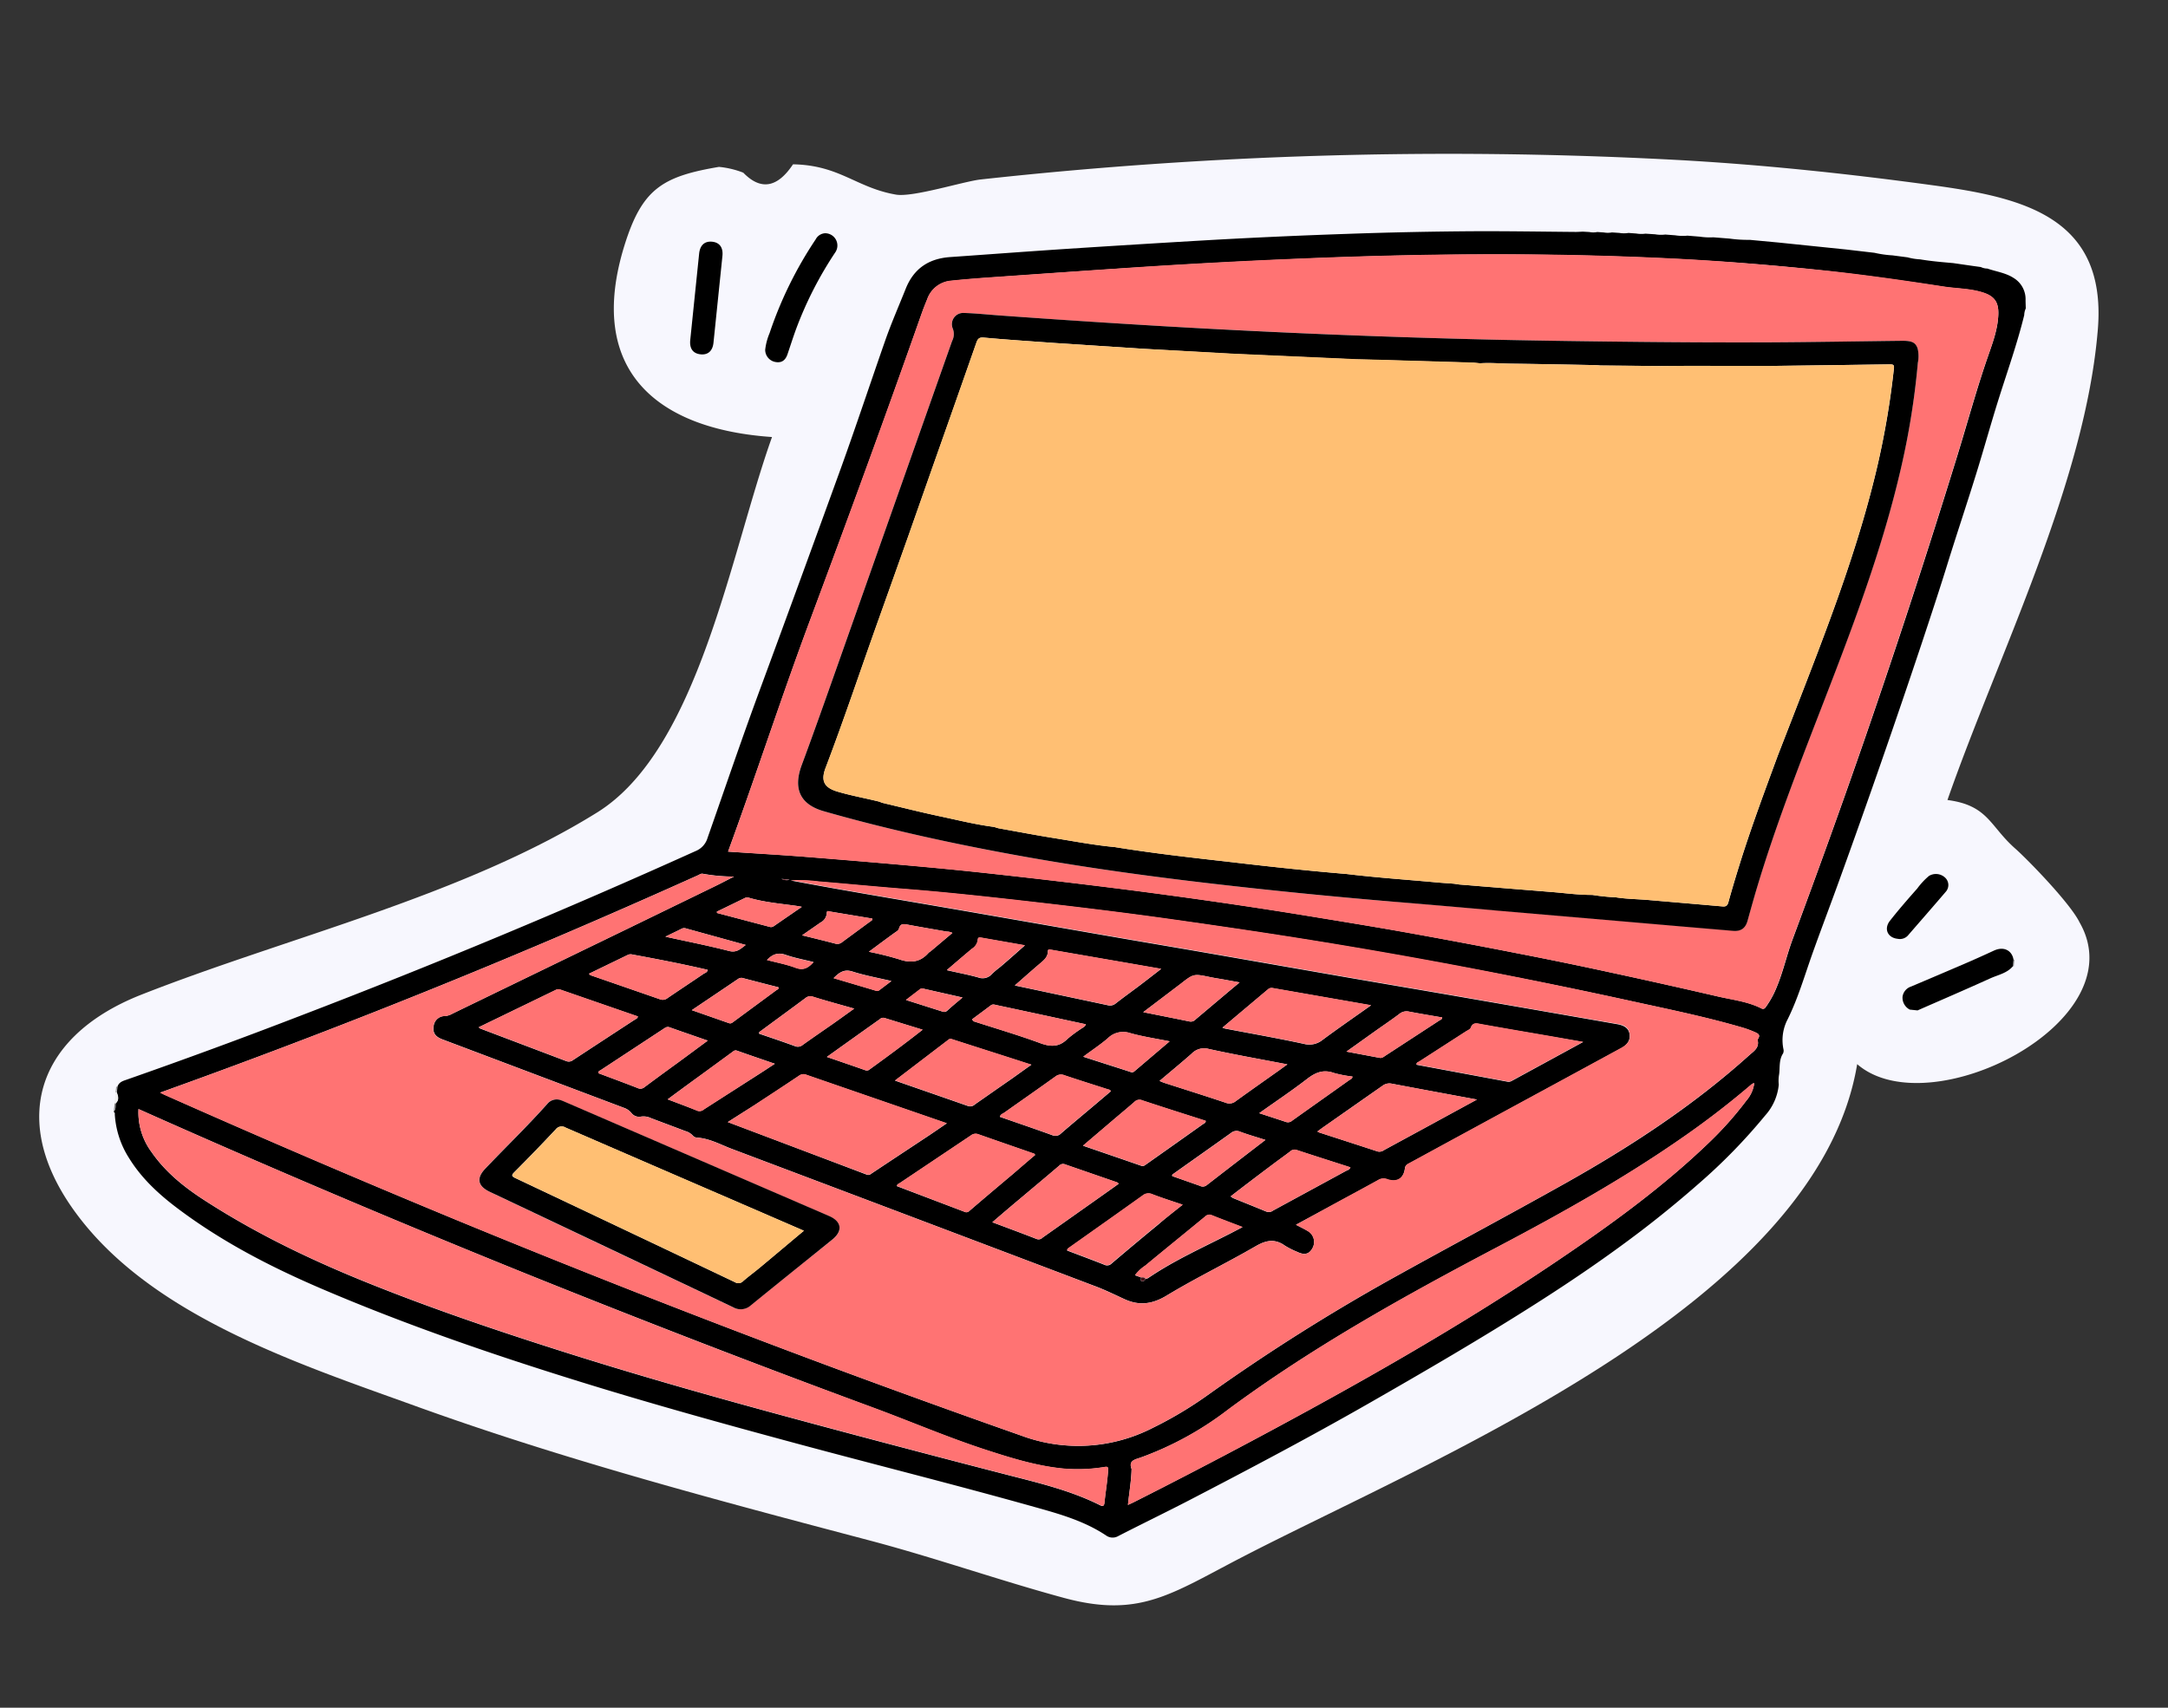 <svg xmlns="http://www.w3.org/2000/svg" width="198" height="156" fill="none"><rect width="100%" height="100%" fill="#333333" stroke="none"/><g clip-path="url(#a)"><path fill="#000" d="M189.929 84.268c-.853-1.76-4.775-5.78-5.888-6.76-2.326-2.05-2.452-3.94-6.184-4.428 4.635-13.268 12.622-29.037 13.741-43.056.807-10.28-7-11.997-15.118-13.105-7.935-1.082-15.894-1.922-23.89-2.339a390.679 390.679 0 0 0-63.031 1.815c-1.538.17-6.175 1.646-7.727 1.383-3.64-.627-5.145-2.695-9.408-2.768-1.43 2.15-2.945 2.405-4.543.763a8.23 8.23 0 0 0-2.22-.529c-5.183.877-7.03 2.014-8.64 7.205-3.48 11.266 2.83 16.742 13.486 17.473-3.774 10.536-6.695 28.523-15.969 34.294-12.269 7.634-28.25 11.377-41.637 16.649C2.887 94.808.468 103.208 7.974 112.133c7.168 8.522 19.853 12.651 29.954 16.301 13.586 4.915 27.577 8.613 41.535 12.298 5.96 1.576 11.855 3.651 17.73 5.242 6.853 1.847 9.749-.358 16.118-3.663 17.597-9.127 52.661-23.173 56.302-45.102 6.571 5.713 25.523-3.85 20.316-12.942Z" opacity=".15" style="mix-blend-mode:multiply"/><path fill="#F7F7FE" d="M189.929 84.268c-.853-1.76-4.775-5.78-5.888-6.76-2.326-2.05-2.452-3.94-6.183-4.428 4.634-13.268 12.621-29.037 13.74-43.056.807-10.28-7-11.997-15.118-13.105-7.935-1.082-15.894-1.922-23.89-2.339a390.679 390.679 0 0 0-63.031 1.815c-1.538.17-6.175 1.646-7.727 1.383-3.64-.627-5.145-2.695-9.408-2.768-1.43 2.15-2.945 2.405-4.543.763a8.23 8.23 0 0 0-2.22-.529c-5.183.877-7.03 2.014-8.64 7.205-3.48 11.266 2.83 16.742 13.486 17.473-3.774 10.536-6.695 28.523-15.969 34.294-12.269 7.634-28.25 11.377-41.637 16.649C2.887 94.808.468 103.208 7.974 112.133c7.168 8.522 19.853 12.651 29.954 16.301 13.586 4.915 27.577 8.613 41.535 12.298 5.96 1.576 11.855 3.651 17.73 5.242 6.853 1.847 9.749-.358 16.118-3.663 17.597-9.127 52.661-23.173 56.302-45.102 6.571 5.713 25.523-3.85 20.316-12.942Z"/><path fill="#000" d="M162.453 99.078a4.916 4.916 0 0 1-1.245 2.823 51.603 51.603 0 0 1-6.075 6.231 98.628 98.628 0 0 1-5.181 4.251c-3.091 2.36-6.302 4.553-9.585 6.645-5.055 3.224-10.232 6.235-15.427 9.209-5.362 3.064-10.82 5.949-16.301 8.794-2.159 1.119-4.361 2.182-6.516 3.29a1.022 1.022 0 0 1-1.101-.054c-2.007-1.338-4.278-1.975-6.567-2.614-7.2-2.023-14.456-3.836-21.674-5.782-6.615-1.784-13.218-3.612-19.758-5.64-7.978-2.473-15.876-5.182-23.56-8.466-4.672-1.998-9.17-4.312-13.246-7.382-1.728-1.299-3.302-2.754-4.447-4.619a8.346 8.346 0 0 1-1.285-3.959c.008-.078.018-.171-.085-.209l.01-.099c.213-.198.117-.47.162-.707.342-.309.224-.666.103-.996l.054-.525c.114-.371.424-.505.752-.612a539.799 539.799 0 0 0 15.977-5.877 671.284 671.284 0 0 0 36.065-15.033 1.864 1.864 0 0 0 1.1-1.214c1.58-4.495 3.11-9.012 4.76-13.485a3811.872 3811.872 0 0 0 7.434-20.332c1.386-3.85 2.675-7.733 4.024-11.596.557-1.594 1.238-3.144 1.865-4.714.736-1.868 2.103-2.782 4.058-2.922 3.528-.247 7.05-.512 10.58-.745 4.457-.29 8.914-.565 13.371-.823a559.76 559.76 0 0 1 12.222-.548 395.49 395.49 0 0 1 11.929-.247c3.01-.01 6.025.041 9.039.066.217.001.432-.018.65-.027l.604.035c.236.048.48.047.717-.002l.606.042c.243.044.492.042.734-.004l.685.046c.273.048.551.048.824.002l.705.052c.281.048.567.053.85.015l.88.057c.306.054.619.062.928.023l.903.069c.373.059.752.07 1.127.033l1.111.09c.415.063.834.083 1.252.06l1.488.119c.607.084 1.22.122 1.833.113l2.629.246 6.167.635 2.592.302a9.966 9.966 0 0 0 1.645.235l1.381.18c.371.103.754.164 1.139.183 1 .168 2.011.255 3.023.342l1.82.263.704.097c.188.09.394.138.602.14.809.28 1.684.388 2.42.874a2.263 2.263 0 0 1 1.067 2.023c.002.249.014.498.02.743a1.549 1.549 0 0 0-.142.613c-.63 2.569-1.514 5.063-2.312 7.587-.721 2.284-1.356 4.597-2.067 6.886-.827 2.672-1.712 5.311-2.545 7.977-.773 2.516-1.601 5.006-2.428 7.506a921.615 921.615 0 0 1-7.551 21.71c-.81 2.243-1.663 4.475-2.464 6.723-.705 1.995-1.288 4.004-2.225 5.91a4.095 4.095 0 0 0-.398 2.758.582.582 0 0 1-.041.396c-.384.591-.268 1.269-.355 1.908-.054.307-.064.62-.03.93Zm-58.245 17.613c.022.116-.087.308.06.351.037.009.075.01.113.003a.29.29 0 0 0 .185-.121.29.29 0 0 0 .042-.105.609.609 0 0 0 .237-.055c2.369-1.618 4.981-2.783 7.522-4.086.338-.172.671-.355 1.114-.575-1.012-.387-1.908-.721-2.792-1.077a.552.552 0 0 0-.632.118c-1.813 1.495-3.643 2.972-5.453 4.471a3.758 3.758 0 0 0-.945.882l.549.194Zm14.15-4.81c.425.223.79.395 1.134.603a1.152 1.152 0 0 1 .355 1.567c-.287.515-.721.615-1.349.313a7.655 7.655 0 0 1-1.134-.569c-.912-.652-1.704-.52-2.665.033-2.68 1.554-5.469 2.901-8.127 4.506-1.323.802-2.512.962-3.865.344-.922-.423-1.837-.879-2.787-1.225a24449.482 24449.482 0 0 0-33.032-12.485c-1.07-.399-2.08-.986-3.263-1.053a.548.548 0 0 1-.35-.181 1.445 1.445 0 0 0-.688-.415c-1.042-.397-2.092-.784-3.133-1.181a1.563 1.563 0 0 0-.93-.137.882.882 0 0 1-.862-.341 1.53 1.53 0 0 0-.7-.471l-7.549-2.846-9.02-3.404c-.643-.245-.878-.607-.788-1.18a1.029 1.029 0 0 1 1.073-.945c.235-.03.46-.108.665-.228l9.859-4.784 6.168-2.99 7.904-3.844c.594-.284 1.182-.6 1.771-.897a15.696 15.696 0 0 1-2.852-.256c-.162-.037-.293.07-.427.132a723.666 723.666 0 0 1-12.976 5.69 659.576 659.576 0 0 1-33.416 13.178l-2.743.993c.203.1.328.162.43.21a1078.816 1078.816 0 0 0 26.705 11.458 1065.818 1065.818 0 0 0 33.213 13.041c6.089 2.267 12.196 4.48 18.322 6.636a14.893 14.893 0 0 0 11.97-.711 35.51 35.51 0 0 0 5.001-2.981 179.437 179.437 0 0 1 17.394-10.964c5.081-2.817 10.206-5.551 15.273-8.393 5.979-3.356 11.704-7.097 16.823-11.713.402-.358.912-.657.768-1.338a.326.326 0 0 1 .051-.194c.179-.292.016-.42-.231-.534a9.604 9.604 0 0 0-1.432-.517c-3.221-.931-6.506-1.604-9.779-2.32a513.824 513.824 0 0 0-14.63-2.985 606.275 606.275 0 0 0-14.606-2.576 678.558 678.558 0 0 0-12.562-1.883c-4.756-.676-9.503-1.244-14.264-1.782-3.503-.395-7.004-.77-10.52-1.046-2.599-.205-5.196-.459-7.794-.674a14.983 14.983 0 0 0-2.543-.107c2.41.455 4.828.883 7.243 1.3 3.09.532 6.176 1.057 9.261 1.592l12.408 2.163c3.119.542 6.24 1.067 9.359 1.609l12.361 2.158c3.634.63 7.273 1.242 10.91 1.875 4.638.802 9.275 1.609 13.909 2.422.701.12 1.063.388 1.149.894.086.505-.129.948-.758 1.3l-5.134 2.792c-4.732 2.569-9.464 5.141-14.194 7.715-.201.11-.392.187-.43.493-.115.912-.734 1.304-1.602.99a.946.946 0 0 0-.856.081c-1.258.698-2.527 1.377-3.791 2.064l-3.697 1.998ZM66.493 77.794c2.425.16 4.855.293 7.286.488 3.984.317 7.965.651 11.96 1.028 2.496.233 4.987.514 7.482.791 4.49.51 8.982 1.053 13.462 1.662 4.294.584 8.58 1.211 12.858 1.914 2.824.463 5.648.926 8.472 1.42a643.08 643.08 0 0 1 10.629 1.998 359.72 359.72 0 0 1 8.308 1.707c3.292.706 6.58 1.441 9.864 2.204 1.363.317 2.779.459 4.053 1.107.246.122.349-.036.451-.188.389-.553.711-1.15.959-1.78.586-1.408.909-2.905 1.439-4.333 2.294-6.183 4.543-12.384 6.694-18.616a801.867 801.867 0 0 0 8.306-25.423c.976-3.15 1.831-6.337 2.924-9.452.407-1.168.819-2.328.863-3.589.038-1.11-.346-1.666-1.404-2.002-1.155-.371-2.377-.355-3.561-.536-3.513-.53-7.033-1.038-10.57-1.433a238.22 238.22 0 0 0-14.382-1.136 316.29 316.29 0 0 0-12.077-.358 386.383 386.383 0 0 0-11.074.046c-3.689.065-7.376.189-11.067.343-4.529.19-9.056.429-13.583.714-4.695.3-9.373.631-14.082.964-1.28.088-2.563.187-3.842.321a2.524 2.524 0 0 0-2.175 1.676c-.185.453-.37.91-.531 1.372-3.263 9.289-6.648 18.53-10.097 27.756-2.637 7.057-4.965 14.233-7.565 21.335ZM12.65 101.311a6.06 6.06 0 0 0 1.176 3.913c1.263 1.833 2.963 3.201 4.805 4.393 4.815 3.123 9.97 5.581 15.288 7.707 5.592 2.238 11.291 4.172 17.029 6.001 6.705 2.138 13.473 4.069 20.267 5.913 3.868 1.051 7.742 2.085 11.622 3.103 3.133.826 6.26 1.641 9.38 2.445 2.801.719 5.617 1.398 8.223 2.704.327.172.399.041.429-.249.1-.975.269-1.94.329-2.924.035-.341-.085-.353-.359-.298-1.258.205-2.537.25-3.806.132-2.388-.246-4.673-.95-6.941-1.687-3.51-1.137-6.9-2.6-10.357-3.876a1212.228 1212.228 0 0 1-31.5-12.162 1061.373 1061.373 0 0 1-32.331-13.67c-1.089-.478-2.163-.961-3.254-1.445Zm147.563-2.36c-.188.015-.269.134-.367.217a78.395 78.395 0 0 1-6.411 4.911c-5.316 3.682-10.952 6.825-16.664 9.836-8.503 4.478-16.891 9.133-24.627 14.869a29.64 29.64 0 0 1-7.997 4.372c-.511.175-1.096.266-.797 1.045l-.005.048c-.033 1.062-.217 2.108-.332 3.224.225-.105.391-.177.551-.257a575.118 575.118 0 0 0 10.776-5.596c9.433-5.034 18.734-10.288 27.616-16.261 4.922-3.313 9.733-6.775 14.031-10.893a31.727 31.727 0 0 0 3.507-3.928c.39-.447.64-1 .719-1.587Zm-93.746 3.55c4.294 1.621 8.482 3.204 12.668 4.793.068.03.142.04.216.03a.394.394 0 0 0 .197-.09c1.747-1.165 3.5-2.319 5.25-3.479.544-.365 1.083-.737 1.672-1.138l-8.539-2.948-4.267-1.473a.686.686 0 0 0-.698.08 286.555 286.555 0 0 1-4.028 2.66c-.785.494-1.585.998-2.47 1.565ZM43.72 93.837c.079.074.103.107.13.117l7.873 2.982a.614.614 0 0 0 .61-.096c1.868-1.227 3.738-2.452 5.61-3.672.119-.078.286-.126.316-.313l-7.09-2.453a.472.472 0 0 0-.389.018l-7.06 3.417Zm91.166 6.605c-2.706-.5-5.24-.967-7.779-1.45a1.03 1.03 0 0 0-.848.196c-1.73 1.201-3.469 2.425-5.201 3.639-.245.168-.48.344-.744.534a1.5 1.5 0 0 0 .196.099c1.768.575 3.54 1.144 5.307 1.726a.69.69 0 0 0 .571-.117l3.973-2.159 4.525-2.468Zm-40.344 5.06c-.052-.063-.069-.1-.096-.109-1.707-.593-3.415-1.183-5.118-1.782a.69.69 0 0 0-.657.115 3165.02 3165.02 0 0 1-6.494 4.351c-.1.068-.258.097-.26.28l6.165 2.337a.374.374 0 0 0 .446-.075 416.755 416.755 0 0 1 3.988-3.381c.681-.592 1.351-1.174 2.026-1.736Zm50.041-10.315-2.889-.501c-2.134-.368-4.268-.73-6.401-1.114-.406-.073-.771-.21-.978.327-.056.146-.278.23-.437.33l-4.269 2.753c-.096.063-.273.082-.232.286l8.28 1.542c.131.03.268.01.385-.056l6.541-3.567Zm-62.848 3.526c2.263.788 4.48 1.554 6.692 2.33a.617.617 0 0 0 .605-.151c1.07-.745 2.144-1.503 3.209-2.235.631-.442 1.258-.904 1.956-1.391-2.482-.797-4.879-1.564-7.274-2.338a.316.316 0 0 0-.321.07l-4.867 3.715Zm29.92-4.83c.071.03.144.055.219.077 2.41.462 4.825.883 7.219 1.402a1.918 1.918 0 0 0 1.707-.376c1.423-1.057 2.884-2.061 4.42-3.151l-1.585-.277-7.392-1.292a.51.51 0 0 0-.462.132c-1.35 1.13-2.705 2.272-4.125 3.467l-.001.017Zm-18.963-3.856 8.47 1.8a.805.805 0 0 0 .745-.169c.72-.564 1.464-1.094 2.193-1.646.625-.473 1.24-.955 1.951-1.502l-2.811-.49-7.255-1.257c-.13-.013-.284-.08-.284.15-.004.476-.313.761-.641 1.04-.762.633-1.518 1.317-2.367 2.057l-.001.017Zm-2.062 21.626c1.42.536 2.736 1.019 4.038 1.529a.496.496 0 0 0 .543-.12l5.012-3.541c.644-.458 1.282-.902 1.949-1.385-.079-.067-.113-.112-.156-.127l-4.74-1.642a.476.476 0 0 0-.54.116c-1.156.991-2.325 1.964-3.491 2.947-.844.699-1.691 1.422-2.614 2.22v.003Zm8.277-6.99c1.824.629 3.576 1.226 5.326 1.834.204.069.318-.043.456-.139 1.734-1.221 3.462-2.444 5.183-3.669.104-.072.259-.108.241-.299-1.929-.619-3.865-1.229-5.788-1.868a.647.647 0 0 0-.726.146c-.738.644-1.509 1.271-2.244 1.909l-2.448 2.086Zm6.993-5.92c.172.073.277.125.387.16 1.885.608 3.776 1.2 5.652 1.83a.906.906 0 0 0 .921-.143c1.33-.962 2.678-1.906 4.017-2.857l.697-.504c-2.465-.475-4.831-.89-7.177-1.408a1.573 1.573 0 0 0-1.568.431c-.937.828-1.919 1.627-2.929 2.491Zm6.498 10.553c.064.054.133.102.206.145 1.015.415 2.035.82 3.05 1.241a.626.626 0 0 0 .61-.096l6.642-3.611c.147-.081.357-.118.424-.335-1.648-.532-3.274-1.048-4.891-1.58a.564.564 0 0 0-.315-.028.566.566 0 0 0-.283.143c-.561.431-1.144.84-1.709 1.271a249.182 249.182 0 0 0-3.733 2.836l-.001.014Zm-21.066-7.268c1.59.553 3.183 1.093 4.764 1.67a.714.714 0 0 0 .81-.158c.96-.832 1.934-1.642 2.904-2.459l1.639-1.39c-.074-.152-.185-.15-.278-.18-1.335-.427-2.64-.837-3.953-1.28a.817.817 0 0 0-.836.118c-1.553 1.116-3.123 2.206-4.681 3.31-.14.089-.32.126-.378.354l.009.015Zm16.695 8.031c-.999-.341-1.907-.627-2.786-.959a.838.838 0 0 0-.881.119c-2.203 1.577-4.419 3.138-6.627 4.703-.101.076-.257.111-.27.317 1.127.429 2.266.85 3.392 1.297a.57.57 0 0 0 .674-.117 304.562 304.562 0 0 1 4.247-3.551c.705-.62 1.439-1.186 2.243-1.824l.008.015Zm-43.39-15c-1.218-.424-2.36-.818-3.501-1.221-.23-.08-.384.046-.554.156l-5.727 3.765c-.09.06-.23.083-.211.274 1.188.447 2.39.888 3.583 1.355a.576.576 0 0 0 .64-.082 242.77 242.77 0 0 1 3.068-2.252c.884-.647 1.761-1.301 2.701-1.994Zm-10.851-6.108c.079.07.108.118.148.133l6.371 2.207a.686.686 0 0 0 .66-.115c1.09-.743 2.192-1.47 3.286-2.213.137-.092.358-.135.383-.37-2.283-.532-4.571-.974-6.865-1.397a.624.624 0 0 0-.398.018l-3.585 1.737Zm7.192 11.472c.969.369 1.84.689 2.703 1.033a.599.599 0 0 0 .606-.12l5.003-3.198c.462-.297.913-.595 1.479-.964-1.232-.424-2.351-.804-3.459-1.198-.21-.073-.319.05-.449.144l-2.826 2.067a239.4 239.4 0 0 0-3.057 2.236Zm27.804-7.31.11.173c2.044.662 4.11 1.264 6.125 2.01.997.36 1.743.345 2.497-.412.388-.329.797-.632 1.224-.908.15-.112.363-.173.429-.411l-1.404-.3c-2.248-.486-4.496-.97-6.745-1.45-.175-.038-.354-.111-.534.029-.564.428-1.135.845-1.702 1.269Zm-13.267 3.436c1.225.422 2.374.813 3.518 1.217a.367.367 0 0 0 .372-.065c1.613-1.171 3.22-2.35 4.856-3.637l-3.495-1.077a.44.44 0 0 0-.419.12c-1.584 1.118-3.17 2.255-4.832 3.442Zm2.498-4.414c-1.34-.383-2.557-.711-3.754-1.076a.686.686 0 0 0-.7.114c-1.36 1.011-2.727 2.008-4.104 3.025-.063.045-.156.073-.124.232 1.062.364 2.152.728 3.228 1.122a.686.686 0 0 0 .74-.09c.935-.672 1.887-1.319 2.831-1.98.613-.43 1.195-.853 1.883-1.347Zm26.397.325c1.483.298 2.871.572 4.255.856a.587.587 0 0 0 .538-.2l2.643-2.227c.43-.366.864-.725 1.369-1.148l-1.394-.254c-.43-.079-.868-.141-1.297-.23-1.512-.315-1.508-.318-2.731.642-.064.052-.134.1-.201.152l-3.182 2.41Zm11.16 11.671c-.827-.265-1.588-.481-2.335-.758a.78.78 0 0 0-.432-.053.778.778 0 0 0-.395.185c-1.734 1.238-3.477 2.462-5.206 3.694-.078.054-.189.094-.145.237l2.525.887a.558.558 0 0 0 .607-.044c1.765-1.366 3.528-2.722 5.381-4.148ZM63.182 92.276l3.394 1.188c.197.068.316-.054.45-.154l3.876-2.859c.086-.063.237-.089.193-.266-1.058-.27-2.12-.542-3.183-.82a.52.52 0 0 0-.477.04c-1.393.946-2.793 1.884-4.253 2.871Zm59.789 3.788 3.044.572c.232.024.377-.116.544-.223l4.889-3.189c.103-.068.26-.087.266-.28-1.016-.176-2.033-.343-3.047-.537a1.028 1.028 0 0 0-.882.226c-.747.568-1.543 1.096-2.313 1.644l-2.5 1.784-.001.003Zm-16.15-.939c-1.297-.26-2.485-.435-3.631-.756a1.986 1.986 0 0 0-2.018.481c-.684.585-1.439 1.083-2.242 1.683 1.524.501 2.937.94 4.338 1.398a.302.302 0 0 0 .323-.056l3.23-2.75Zm8.184 6.565c.883.291 1.668.541 2.447.804a.583.583 0 0 0 .558-.125c1.733-1.235 3.476-2.462 5.207-3.698.111-.081.291-.114.292-.331a10.798 10.798 0 0 1-1.69-.326c-.934-.334-1.651-.063-2.407.514-1.39 1.077-2.867 2.066-4.407 3.159v.003ZM79.351 86.943c.932.183 1.854.413 2.763.688 1.064.375 1.951.266 2.703-.608.031-.034.088-.05.125-.08l2.04-1.72a1.08 1.08 0 0 0-.523-.123c-1.18-.211-2.37-.41-3.544-.63-.369-.07-.675-.142-.812.354-.047.188-.268.29-.432.41-.738.535-1.47 1.08-2.32 1.71Zm7.141 1.656c.016.046.105.056.182.074.893.202 1.792.37 2.67.62a1.122 1.122 0 0 0 1.261-.33c.231-.218.474-.423.729-.614.755-.636 1.469-1.279 2.273-1.989l-4-.701c-.173-.018-.3-.031-.305.196a1.118 1.118 0 0 1-.537.82c-.75.62-1.506 1.269-2.273 1.924Zm-21.025-5.32.022.12 4.796 1.266a.43.43 0 0 0 .385-.06c.828-.577 1.659-1.143 2.564-1.766l-.277-.056c-1.521-.226-3.068-.337-4.55-.772a.502.502 0 0 0-.392.028c-.847.416-1.7.829-2.548 1.24Zm7.789 2.161c1.096.272 2.088.512 3.078.772a.685.685 0 0 0 .603-.169l2.533-1.863c.086-.063.228-.1.193-.27l-3.846-.64c-.134-.014-.306-.142-.309.148a1.03 1.03 0 0 1-.563.848l-1.69 1.174Zm-12.485.124c2.022.447 3.928.819 5.808 1.305.712.184 1.055-.195 1.529-.549l-5.45-1.506a.525.525 0 0 0-.395.018c-.459.236-.933.46-1.492.733Zm27.13 5.552-3.54-.796a.343.343 0 0 0-.296.022l-1.317 1.008 3.338 1.061a.398.398 0 0 0 .422-.08c.423-.395.876-.772 1.392-1.202l.001-.013Zm-6.491-1.503c-1.262-.299-2.43-.505-3.548-.865-.781-.25-1.219.088-1.73.6 1.338.397 2.616.774 3.893 1.157a.343.343 0 0 0 .323-.088l1.062-.804Zm-11.371-1.925c.9.237 1.796.402 2.636.715.707.263 1.143.011 1.626-.522-.887-.225-1.754-.38-2.569-.67-.7-.228-1.182-.036-1.694.49l.001-.013Zm2.051-7.332-.72-.074c.221.115.477.146.719.088l.001-.014Z"/><path fill="#EFEFEF" d="M10.648 99.792c.118.357.239.693-.103.996a.265.265 0 0 1-.089-.009l.106-1.024.044.005.042.032Z"/><path fill="#838383" d="M10.47 100.787a.266.266 0 0 0 .088.009c-.045.237.051.509-.162.707l.073-.716Z"/><path fill="#919191" d="M183.889 87.658c.028.01.059.013.089.01l-.063.607-.099-.01.073-.607Z"/><path fill="#8E8E8E" d="m10.648 99.792-.045-.005-.044-.004.052-.508a.101.101 0 0 1 .082.008c-.01.157-.028.342-.045.509Z"/><path fill="#000" d="M75.357 21.307a1.119 1.119 0 0 1 .91 1.772 33.909 33.909 0 0 0-3.562 6.98c-.278.76-.523 1.535-.785 2.304-.189.56-.54.793-1.056.712a1.132 1.132 0 0 1-.98-1.125 5.545 5.545 0 0 1 .4-1.517 35.898 35.898 0 0 1 4.213-8.57 1.028 1.028 0 0 1 .86-.556ZM63.45 27.065l.401-3.895c.08-.768.498-1.152 1.178-1.09.68.064 1.025.524.95 1.285l-.818 7.94c-.078.758-.51 1.14-1.195 1.06-.684-.08-1.003-.53-.927-1.306l.411-3.994Zm120.439 60.594-.064.617c-.541.634-1.348.775-2.053 1.095-2.203 1-4.428 1.957-6.645 2.929l-.706-.073a1.225 1.225 0 0 1-.665-1.178 1.142 1.142 0 0 1 .785-.93c1.584-.67 3.167-1.346 4.749-2.024.943-.406 1.88-.826 2.811-1.258.967-.445 1.673.058 1.788.822Zm-10.567-1.899c-.938-.096-1.285-.914-.724-1.639.794-1.014 1.649-1.992 2.504-2.959.309-.425.67-.812 1.073-1.15a1.228 1.228 0 0 1 1.46.15.935.935 0 0 1 .304.644.933.933 0 0 1-.246.668c-1.121 1.312-2.258 2.612-3.388 3.915a.994.994 0 0 1-.983.372Z"/><path fill="#FF7373" d="m118.358 111.881 3.708-2.031c1.264-.687 2.533-1.366 3.791-2.064a.948.948 0 0 1 .856-.081c.869.3 1.487-.078 1.602-.99.031-.307.229-.383.43-.493 4.728-2.575 9.459-5.146 14.194-7.715l5.134-2.792c.628-.342.855-.735.758-1.3-.097-.565-.448-.774-1.149-.894-4.636-.804-9.272-1.611-13.909-2.422-3.637-.633-7.276-1.245-10.91-1.875l-12.361-2.158c-3.119-.542-6.24-1.067-9.359-1.609l-12.408-2.163c-3.085-.535-6.172-1.06-9.261-1.591a439.263 439.263 0 0 1-7.243-1.301c.849-.037 1.7-.001 2.543.107 2.598.215 5.195.469 7.794.674 3.515.276 7.017.65 10.52 1.046 4.77.54 9.538 1.11 14.264 1.782 4.19.594 8.377 1.207 12.561 1.883a490.13 490.13 0 0 1 14.607 2.576c4.854.932 9.728 1.933 14.62 3.005 3.274.716 6.559 1.389 9.779 2.32.491.134.97.307 1.433.516.247.115.409.243.231.534a.32.32 0 0 0-.051.195c.144.68-.366.98-.769 1.338-5.117 4.603-10.856 8.341-16.822 11.712-5.067 2.843-10.192 5.577-15.274 8.394a179.543 179.543 0 0 0-17.393 10.964 35.535 35.535 0 0 1-5.016 2.986 14.915 14.915 0 0 1-5.91 1.614 14.908 14.908 0 0 1-6.06-.902 1038.407 1038.407 0 0 1-51.509-19.658 1143.616 1143.616 0 0 1-26.736-11.461c-.115-.05-.226-.11-.43-.21l2.743-.993a659.324 659.324 0 0 0 33.417-13.178 681.873 681.873 0 0 0 12.975-5.69c.134-.062.265-.17.427-.132.941.172 1.896.258 2.852.256-.587.284-1.176.606-1.77.897l-7.905 3.843-6.168 2.991-9.859 4.784c-.204.12-.43.197-.665.228a1.029 1.029 0 0 0-1.072.944c-.09.573.145.935.788 1.18l9.03 3.406 7.55 2.845c.272.089.514.253.699.472a.873.873 0 0 0 .86.341c.318-.051.642-.003.931.137 1.042.397 2.091.784 3.133 1.181.264.07.503.214.688.415.09.102.215.166.35.181 1.183.067 2.194.654 3.263 1.053a13401.52 13401.52 0 0 1 33.032 12.485c.949.36 1.866.802 2.787 1.224 1.36.62 2.542.459 3.866-.343 2.647-1.606 5.447-2.952 8.127-4.506.96-.556 1.753-.685 2.665-.033.361.221.741.411 1.134.569.627.306 1.061.202 1.349-.313a1.152 1.152 0 0 0-.356-1.567c-.336-.218-.701-.39-1.126-.613Zm-67.307-11.428a1.093 1.093 0 0 0-1.073.375c-1.819 2.03-3.776 3.931-5.655 5.906-.846.885-.72 1.608.394 2.136 7.403 3.52 14.81 7.034 22.218 10.541a1.374 1.374 0 0 0 1.628-.177 1259.53 1259.53 0 0 1 7.446-5.987c.981-.792.86-1.656-.292-2.154l-24.298-10.502c-.15-.078-.315-.119-.368-.138Z"/><path fill="#FF7373" d="M66.494 77.794c2.6-7.116 4.918-14.292 7.563-21.36 3.435-9.225 6.82-18.467 10.097-27.755.161-.462.346-.919.53-1.372a2.524 2.524 0 0 1 2.176-1.676c1.279-.134 2.561-.233 3.842-.321 4.694-.324 9.376-.655 14.082-.963a592.32 592.32 0 0 1 13.583-.715 469.29 469.29 0 0 1 11.067-.343 383.14 383.14 0 0 1 11.074-.046c4.028.045 8.054.164 12.077.358 4.802.236 9.586.642 14.382 1.136 3.539.382 7.058.889 10.57 1.433 1.188.181 2.396.164 3.561.536 1.058.336 1.442.893 1.404 2.002-.043 1.254-.456 2.422-.863 3.59-1.112 3.133-1.981 6.318-2.944 9.477a846.83 846.83 0 0 1-8.306 25.423 766.837 766.837 0 0 1-6.694 18.615c-.53 1.428-.853 2.925-1.439 4.334a8.528 8.528 0 0 1-.959 1.78c-.112.15-.206.323-.45.188-1.276-.635-2.678-.776-4.054-1.107a705.383 705.383 0 0 0-9.863-2.205c-2.763-.6-5.532-1.168-8.308-1.707a584.579 584.579 0 0 0-10.634-1.987c-2.816-.504-5.641-.957-8.472-1.42a468.82 468.82 0 0 0-12.858-1.914c-4.48-.61-8.972-1.151-13.463-1.662a393.46 393.46 0 0 0-7.481-.791c-3.981-.376-7.963-.71-11.96-1.028-2.407-.193-4.838-.326-7.26-.5Zm60.419 4.532c3.308.277 6.612.553 9.911.831 3.983.337 7.97.678 11.96 1.025 3.171.273 6.343.546 9.517.817.713.074 1.106-.23 1.301-.92.295-1.06.587-2.119.906-3.172 1.6-5.299 3.59-10.458 5.584-15.627 2.876-7.45 5.776-14.89 7.557-22.705a70.344 70.344 0 0 0 1.502-9.439c.09-.432.083-.88-.02-1.309-.202-.551-.551-.708-1.469-.696-4.008.057-8.022.13-12.032.14-3.893.018-7.785.005-11.679-.04-4.504-.047-9.007-.104-13.509-.202a767.701 767.701 0 0 1-12.588-.386 932.52 932.52 0 0 1-32.65-1.834c-1.064-.079-2.128-.192-3.19-.222a1.028 1.028 0 0 0-1.005 1.42 1.371 1.371 0 0 1-.059 1.142c-3.49 9.89-6.983 19.779-10.476 29.664-1.07 3.03-2.137 6.061-3.258 9.073-.815 2.198-.116 3.607 2.01 4.216a152.8 152.8 0 0 0 5.74 1.518 205.385 205.385 0 0 0 13.162 2.734c5.523.969 11.074 1.73 16.647 2.373 5.372.622 10.75 1.16 16.136 1.613l.002-.014ZM12.65 101.311c1.09.485 2.164.968 3.24 1.44 10.702 4.733 21.48 9.29 32.33 13.671a1055.88 1055.88 0 0 0 31.526 12.15c3.458 1.277 6.847 2.739 10.357 3.876 2.268.737 4.55 1.448 6.941 1.687a14.97 14.97 0 0 0 3.806-.132c.273-.044.38-.04.359.299-.06.983-.232 1.948-.329 2.924-.031.3-.085.422-.429.249-2.623-1.305-5.421-1.986-8.222-2.705a1401.65 1401.65 0 0 1-9.38-2.445c-3.88-1.022-7.754-2.056-11.622-3.103-6.795-1.844-13.563-3.775-20.268-5.913-5.738-1.828-11.437-3.763-17.03-6-5.327-2.124-10.48-4.582-15.298-7.705-1.842-1.193-3.528-2.559-4.805-4.394a6.058 6.058 0 0 1-1.177-3.899Zm147.562-2.36a3.04 3.04 0 0 1-.718 1.588 31.88 31.88 0 0 1-3.507 3.927c-4.299 4.118-9.109 7.58-14.032 10.893-8.889 5.98-18.182 11.228-27.615 16.262a511.064 511.064 0 0 1-10.777 5.595c-.16.08-.326.153-.55.257.115-1.115.302-2.161.332-3.223a.594.594 0 0 1 .005-.048c-.31-.78.275-.871.797-1.045a29.67 29.67 0 0 0 7.969-4.375c7.75-5.734 16.139-10.404 24.627-14.869 5.712-3.011 11.348-6.154 16.664-9.837a78.118 78.118 0 0 0 6.411-4.91c.125-.08.206-.2.394-.215Zm-93.746 3.551c.886-.567 1.686-1.071 2.477-1.586 1.347-.895 2.69-1.76 4.028-2.66a.685.685 0 0 1 .697-.08c1.418.491 2.843.983 4.268 1.474l8.539 2.947c-.59.402-1.114.775-1.672 1.138-1.75 1.161-3.503 2.315-5.25 3.479a.388.388 0 0 1-.413.061c-4.192-1.569-8.38-3.152-12.674-4.773ZM43.72 93.838l7.062-3.43a.474.474 0 0 1 .388-.02l7.09 2.454c-.02.191-.197.239-.315.313-1.87 1.225-3.74 2.45-5.611 3.672a.613.613 0 0 1-.61.096l-7.873-2.982c-.028.004-.052-.03-.13-.103Zm91.166 6.604-4.532 2.467-3.973 2.159a.67.67 0 0 1-.272.122.666.666 0 0 1-.298-.005c-1.768-.581-3.539-1.15-5.307-1.725a1.577 1.577 0 0 1-.197-.099c.268-.19.503-.366.744-.534a735.15 735.15 0 0 0 5.201-3.64 1.036 1.036 0 0 1 .848-.195c2.547.473 5.09.952 7.786 1.45Zm-40.344 5.061c-.676.578-1.347 1.161-2.026 1.735-1.33 1.129-2.669 2.246-3.989 3.382a.373.373 0 0 1-.445.075l-6.163-2.355c.002-.183.16-.211.26-.28a3164.95 3164.95 0 0 1 6.494-4.351.688.688 0 0 1 .657-.115c1.703.6 3.411 1.189 5.118 1.782.027.01.044.046.094.127Zm50.043-10.333-6.54 3.557a.539.539 0 0 1-.385.057l-8.28-1.542c-.042-.204.136-.224.232-.287l4.269-2.752c.158-.101.381-.185.437-.33.207-.538.572-.4.978-.328 2.133.385 4.267.746 6.401 1.114l2.888.511Zm-62.848 3.526L86.6 94.98a.315.315 0 0 1 .32-.07c2.396.773 4.793 1.527 7.275 2.338-.7.496-1.325.949-1.957 1.39-1.066.75-2.14 1.504-3.208 2.235a.618.618 0 0 1-.605.152c-2.21-.776-4.426-1.542-6.69-2.33Zm29.919-4.831c1.416-1.195 2.775-2.337 4.127-3.484a.51.51 0 0 1 .462-.132l7.392 1.292 1.585.277c-1.536 1.09-2.999 2.105-4.42 3.151a1.912 1.912 0 0 1-1.707.376c-2.394-.519-4.809-.94-7.219-1.402a2.015 2.015 0 0 1-.22-.078ZM92.694 90.01c.848-.74 1.603-1.41 2.367-2.073.33-.28.638-.565.642-1.04 0-.231.156-.174.284-.15l7.255 1.257 2.811.49c-.712.547-1.326 1.028-1.951 1.501-.729.553-1.473 1.083-2.193 1.646a.8.8 0 0 1-.745.169l-8.47-1.8Zm-2.064 21.64c.923-.784 1.77-1.507 2.615-2.223 1.167-.983 2.336-1.956 3.492-2.946a.478.478 0 0 1 .54-.117l4.741 1.632c.044.005.076.06.156.127-.666.469-1.306.927-1.949 1.385l-5.012 3.541a.486.486 0 0 1-.543.12 183.858 183.858 0 0 0-4.04-1.519Zm8.279-7.004 2.448-2.086c.755-.635 1.509-1.264 2.244-1.909a.649.649 0 0 1 .726-.146c1.923.639 3.86 1.249 5.788 1.868.018.191-.137.227-.241.299a1789.574 1789.574 0 0 0-5.183 3.669c-.137.096-.252.208-.456.139a1325.64 1325.64 0 0 0-5.326-1.834Zm6.992-5.902c1.004-.852 1.986-1.65 2.928-2.491a1.568 1.568 0 0 1 1.568-.432c2.36.52 4.713.934 7.177 1.408l-.696.504c-1.339.952-2.688 1.895-4.018 2.858a.902.902 0 0 1-.921.143c-1.876-.631-3.766-1.222-5.651-1.83-.106-.049-.211-.1-.387-.16Zm6.499 10.539c1.264-.966 2.496-1.912 3.74-2.849.565-.431 1.148-.84 1.71-1.271a.577.577 0 0 1 .598-.115c1.617.532 3.243 1.048 4.891 1.579-.078.217-.278.255-.424.336l-6.643 3.611a.63.63 0 0 1-.609.096c-1.015-.421-2.035-.826-3.051-1.241a1.562 1.562 0 0 1-.212-.146Zm-21.077-7.269c.058-.228.24-.279.383-.371 1.558-1.104 3.129-2.194 4.681-3.31a.816.816 0 0 1 .836-.117c1.313.442 2.632.854 3.953 1.28.094.03.205.02.278.18l-1.652 1.388c-.971.82-1.944 1.63-2.905 2.458a.707.707 0 0 1-.81.158c-1.58-.573-3.174-1.102-4.764-1.666Zm16.696 8.031c-.803.638-1.539 1.22-2.253 1.795a413.361 413.361 0 0 0-4.247 3.551.578.578 0 0 1-.674.117c-1.125-.461-2.266-.868-3.393-1.298.02-.191.168-.227.27-.317 2.209-1.565 4.424-3.126 6.627-4.702a.836.836 0 0 1 .881-.119c.882.345 1.783.631 2.789.973ZM64.637 95.06c-.94.693-1.818 1.347-2.701 1.994-1.022.75-2.053 1.492-3.07 2.252a.577.577 0 0 1-.639.083c-1.192-.468-2.395-.909-3.583-1.355-.018-.192.122-.215.21-.275l5.728-3.764c.17-.11.324-.236.554-.157 1.14.414 2.283.797 3.5 1.223Zm-10.851-6.109 3.574-1.734a.624.624 0 0 1 .398-.018c2.295.419 4.583.861 6.865 1.396-.024.236-.236.28-.383.371-1.093.742-2.195 1.47-3.285 2.213a.686.686 0 0 1-.66.114c-2.121-.737-4.245-1.473-6.371-2.207-.03-.017-.059-.064-.138-.135Zm7.192 11.473c1.06-.78 2.049-1.513 3.044-2.238l2.826-2.067c.13-.094.24-.217.449-.143 1.107.393 2.226.773 3.458 1.197-.55.364-1.003.672-1.478.965l-4.992 3.215a.59.59 0 0 1-.286.144.589.589 0 0 1-.32-.023c-.862-.361-1.732-.682-2.7-1.05Zm27.804-7.311c.568-.424 1.138-.84 1.7-1.27.179-.14.35-.066.533-.027 2.249.477 4.497.96 6.745 1.45l1.403.3c-.062.237-.278.298-.428.41-.427.276-.836.58-1.224.908-.767.755-1.517.771-2.497.412-2.016-.742-4.081-1.344-6.126-2.01l-.106-.173ZM75.515 96.55c1.663-1.188 3.248-2.317 4.836-3.447a.442.442 0 0 1 .419-.118l3.495 1.076c-1.63 1.29-3.236 2.47-4.856 3.637a.367.367 0 0 1-.372.065c-1.148-.4-2.297-.791-3.522-1.214Zm2.498-4.414c-.688.494-1.268.903-1.86 1.332-.944.66-1.897 1.307-2.831 1.98a.686.686 0 0 1-.74.09c-1.076-.394-2.166-.758-3.228-1.123-.032-.158.06-.186.123-.232 1.365-1.004 2.733-2 4.104-3.024a.686.686 0 0 1 .701-.114c1.174.38 2.385.707 3.731 1.09Zm26.397.325 3.168-2.41c.067-.052.138-.1.202-.152 1.223-.96 1.219-.957 2.731-.643.428.09.867.151 1.296.23l1.395.254c-.506.424-.939.782-1.37 1.148l-2.642 2.227a.587.587 0 0 1-.538.2c-1.37-.289-2.759-.556-4.242-.854Zm11.16 11.67a644.726 644.726 0 0 0-5.38 4.148.568.568 0 0 1-.608.044l-2.508-.885c-.044-.143.067-.183.145-.237 1.736-1.231 3.479-2.455 5.206-3.694a.79.79 0 0 1 .827-.132c.73.275 1.491.492 2.318.756Zm-11.362 12.561-.546-.221c.262-.347.582-.645.946-.882 1.809-1.5 3.639-2.976 5.452-4.472a.553.553 0 0 1 .632-.117c.884.356 1.78.69 2.792 1.076-.445.237-.778.42-1.114.575-2.547 1.303-5.153 2.469-7.522 4.086a.609.609 0 0 1-.237.055c-.099-.141-.263-.089-.403-.1ZM63.183 92.277c1.46-.984 2.859-1.922 4.256-2.867a.518.518 0 0 1 .476-.041c1.064.278 2.124.564 3.184.82.044.178-.107.204-.193.267l-3.88 2.855c-.134.1-.253.222-.45.153l-3.393-1.187Zm59.789 3.784c.896-.638 1.696-1.204 2.504-1.786.808-.583 1.555-1.078 2.313-1.644a1.03 1.03 0 0 1 .882-.227c1.014.194 2.031.361 3.047.538-.02.191-.163.21-.266.28l-4.89 3.188c-.166.107-.313.264-.543.223l-3.047-.572Zm-16.15-.939-3.226 2.74a.309.309 0 0 1-.323.056c-1.411-.46-2.823-.911-4.338-1.398.81-.606 1.564-1.097 2.242-1.683a1.985 1.985 0 0 1 2.018-.481c1.141.331 2.33.505 3.627.766Zm8.183 6.565c1.54-1.092 3.017-2.081 4.421-3.16.749-.579 1.466-.85 2.408-.515a10.64 10.64 0 0 0 1.69.326c-.002.217-.181.25-.293.332-1.737 1.234-3.48 2.462-5.207 3.697a.571.571 0 0 1-.558.125c-.793-.264-1.577-.514-2.461-.805ZM79.351 86.944c.85-.63 1.583-1.175 2.32-1.71.164-.12.368-.223.432-.41.13-.496.443-.423.812-.354 1.18.222 2.37.42 3.544.63a1.1 1.1 0 0 1 .522.123l-2.038 1.72c-.038.031-.095.046-.126.08-.752.875-1.639.984-2.703.609a28.31 28.31 0 0 0-2.763-.688Zm7.141 1.656a256.53 256.53 0 0 1 2.269-1.945 1.118 1.118 0 0 0 .536-.82c.006-.224.133-.225.306-.197l4 .702-2.274 1.99c-.254.19-.497.395-.728.614a1.121 1.121 0 0 1-1.261.328c-.88-.239-1.779-.407-2.67-.62-.07.004-.162-.006-.178-.052Zm-21.025-5.32c.849-.412 1.701-.824 2.54-1.24a.505.505 0 0 1 .393-.03c1.486.436 3.03.547 4.55.772l.277.057c-.905.623-1.737 1.2-2.564 1.766a.43.43 0 0 1-.385.06L65.482 83.4l-.015-.118Zm7.789 2.16 1.69-1.174a1.028 1.028 0 0 0 .563-.848c.002-.29.176-.172.308-.148l3.847.641c.034.169-.108.206-.194.27l-2.532 1.862a.685.685 0 0 1-.604.17c-.99-.268-1.982-.501-3.078-.773Zm-12.486.126c.561-.287 1.031-.498 1.493-.733a.525.525 0 0 1 .395-.018l5.45 1.506c-.488.353-.816.733-1.528.55-1.88-.487-3.794-.86-5.81-1.305ZM87.9 91.13c-.516.43-.969.806-1.415 1.188a.397.397 0 0 1-.422.08l-3.338-1.06 1.318-1.009a.343.343 0 0 1 .317-.008l3.54.809Zm-6.491-1.502-1.062.804a.343.343 0 0 1-.323.087c-1.277-.383-2.559-.76-3.894-1.156.512-.512.95-.85 1.73-.6 1.108.358 2.287.566 3.549.865Zm-11.371-1.926c.5-.531.994-.718 1.693-.47.814.29 1.678.445 2.568.67-.482.527-.918.778-1.626.523-.84-.321-1.736-.486-2.635-.723Z"/><path fill="#441116" d="M104.208 116.692c.14.014.304-.041.402.117a.292.292 0 0 1-.123.185.287.287 0 0 1-.218.039c-.148-.033-.039-.225-.061-.341Z"/><path fill="#701B24" d="M72.089 80.37a1.029 1.029 0 0 1-.72-.074l.72.074Z"/><path fill="#000" d="M51.05 100.453c.055.006.219.06.37.124l24.298 10.503c1.155.498 1.273 1.362.292 2.154-2.474 2-4.961 3.991-7.43 6.002a1.376 1.376 0 0 1-1.628.177c-7.4-3.52-14.807-7.033-22.218-10.541-1.114-.528-1.25-1.252-.394-2.136 1.879-1.975 3.846-3.875 5.655-5.906a1.1 1.1 0 0 1 1.056-.377Zm22.368 11.973-5.94-2.57a9610.09 9610.09 0 0 1-15.825-6.852.683.683 0 0 0-.906.165 176.366 176.366 0 0 1-3.777 3.907c-.277.278-.256.373.086.536a9104.878 9104.878 0 0 1 20.066 9.516.596.596 0 0 0 .756-.109c.51-.444 1.062-.842 1.58-1.278 1.318-1.092 2.626-2.208 3.96-3.315Zm53.494-30.086a518.043 518.043 0 0 1-16.133-1.612c-5.567-.643-11.118-1.404-16.648-2.373-4.401-.774-8.811-1.67-13.162-2.734-1.92-.467-3.832-.973-5.739-1.518-2.126-.609-2.826-2.015-2.01-4.216 1.12-3.012 2.187-6.043 3.258-9.073L86.954 31.15a1.372 1.372 0 0 0 .059-1.142 1.03 1.03 0 0 1 1.004-1.42c1.063.03 2.126.143 3.19.221 4.996.363 9.995.692 14.998.986a860.708 860.708 0 0 0 30.24 1.235c4.502.098 9.006.155 13.51.202 3.903.04 7.795.054 11.678.04 4.012-.02 8.025-.094 12.032-.14.918-.012 1.269.131 1.469.696.103.43.11.877.021 1.309a70.36 70.36 0 0 1-1.506 9.473c-1.781 7.815-4.674 15.256-7.557 22.705-1.993 5.159-3.983 10.318-5.584 15.627-.319 1.053-.611 2.113-.906 3.172-.193.67-.586.973-1.301.92-3.174-.269-6.346-.541-9.517-.817l-11.96-1.025c-3.299-.296-6.603-.58-9.912-.852Zm-22.533-50.482-8.08-.528c-2.146-.156-4.29-.294-6.428-.49-.44-.045-.573.107-.7.473-1.302 3.718-2.61 7.431-3.922 11.141l-2.252 6.404c-.916 2.58-1.835 5.16-2.755 7.735-1.61 4.498-3.119 9.035-4.82 13.503-.468 1.196-.19 1.835 1.041 2.207 1.23.371 2.595.612 3.892.938.073.038.15.07.228.096 1.757.415 3.51.858 5.275 1.233 1.65.352 3.287.759 4.96.972.125.048.252.087.381.119 1.716.307 3.427.635 5.143.908 1.822.291 3.63.64 5.467.808 3.553.58 7.139.976 10.7 1.381 3.491.411 6.986.788 10.489 1.08 2.642.32 5.295.504 7.942.742.607.062 1.214.094 1.823.143.184.019.366.061.55.077 2.81.232 5.621.46 8.434.686 1.227.099 2.451.27 3.686.262.714.115 1.433.189 2.156.222.952.153 1.921.156 2.878.238 2.278.193 4.556.39 6.833.59.318.032.464-.053.558-.395.359-1.304.754-2.597 1.159-3.886 1.019-3.208 2.192-6.355 3.354-9.51.497-1.278.993-2.554 1.487-3.829 2.912-7.525 5.871-15.032 7.676-22.923a75.551 75.551 0 0 0 1.438-8.612c.032-.31-.064-.351-.349-.36-3.521.051-7.041.098-10.559.14l-7.239-.004c-1.058-.002-2.121.006-3.18.017l-5.511-.05a4.897 4.897 0 0 0-.503-.035c-2.532-.047-5.064-.1-7.598-.13-.978-.011-1.955-.102-2.934-.03l-.502-.052-7.56-.227c-1.062-.033-2.125-.056-3.187-.083l-11.173-.499-8.298-.472Z"/><path fill="#FFBF73" d="M73.418 112.426c-1.336 1.12-2.642 2.223-3.954 3.316-.517.436-1.068.834-1.58 1.278a.595.595 0 0 1-.755.108c-6.685-3.179-13.37-6.351-20.056-9.514-.328-.162-.363-.258-.086-.537a174.151 174.151 0 0 0 3.777-3.906.684.684 0 0 1 .906-.165c5.28 2.29 10.555 4.574 15.825 6.852l5.923 2.568Z"/><path fill="#FF7373" d="M144.902 73.113c.042.025.125.05.123.071-.029.518.14 1.049-.077 1.557a10.542 10.542 0 0 1-.046-1.628Zm-.015-1.095.124-.108c-.109.362.188.761-.113 1.106-.146-.329.006-.665-.011-.998Z"/><path fill="#FFBF73" d="m135.111 33.171-.501-.051-7.561-.227c-1.062-.034-2.125-.057-3.187-.084l-11.173-.499-8.32-.45-8.081-.528c-2.146-.156-4.29-.294-6.427-.49-.44-.045-.573.107-.7.473-1.303 3.718-2.61 7.431-3.923 11.141l-2.252 6.404a4056.27 4056.27 0 0 1-2.754 7.735c-1.611 4.498-3.12 9.035-4.82 13.503-.469 1.196-.19 1.835 1.04 2.207 1.231.371 2.596.612 3.893.938.073.038.15.07.228.096 1.756.415 3.51.858 5.275 1.233 1.65.352 3.286.759 4.96.972.124.048.252.087.38.119 1.717.308 3.428.635 5.144.909 1.821.29 3.63.639 5.467.807 3.553.58 7.138.977 10.699 1.381 3.491.411 6.986.788 10.489 1.08 2.643.32 5.295.504 7.942.742.608.063 1.215.094 1.823.143.184.019.366.062.551.077 2.809.232 5.621.46 8.433.686 1.228.099 2.451.27 3.686.262.714.115 1.434.19 2.156.222.953.153 1.921.157 2.878.238 2.278.193 4.556.39 6.834.59.317.032.464-.052.558-.394.358-1.305.753-2.598 1.158-3.887 1.02-3.208 2.192-6.355 3.355-9.51l1.487-3.829c2.912-7.525 5.87-15.032 7.676-22.923a75.546 75.546 0 0 0 1.438-8.612c.032-.31-.064-.351-.349-.36-3.522.051-7.042.098-10.56.14l-7.239-.004a259.52 259.52 0 0 0-3.18.017l-5.51-.05c-.168-.017-.342-.035-.504-.035-2.532-.047-5.064-.1-7.598-.13-.978-.011-1.954-.102-2.934-.03"/></g><defs><clipPath id="a"><path fill="#fff" d="m14.028 0 183.887 18.933-14.028 136.244L0 136.244z"/></clipPath></defs></svg>